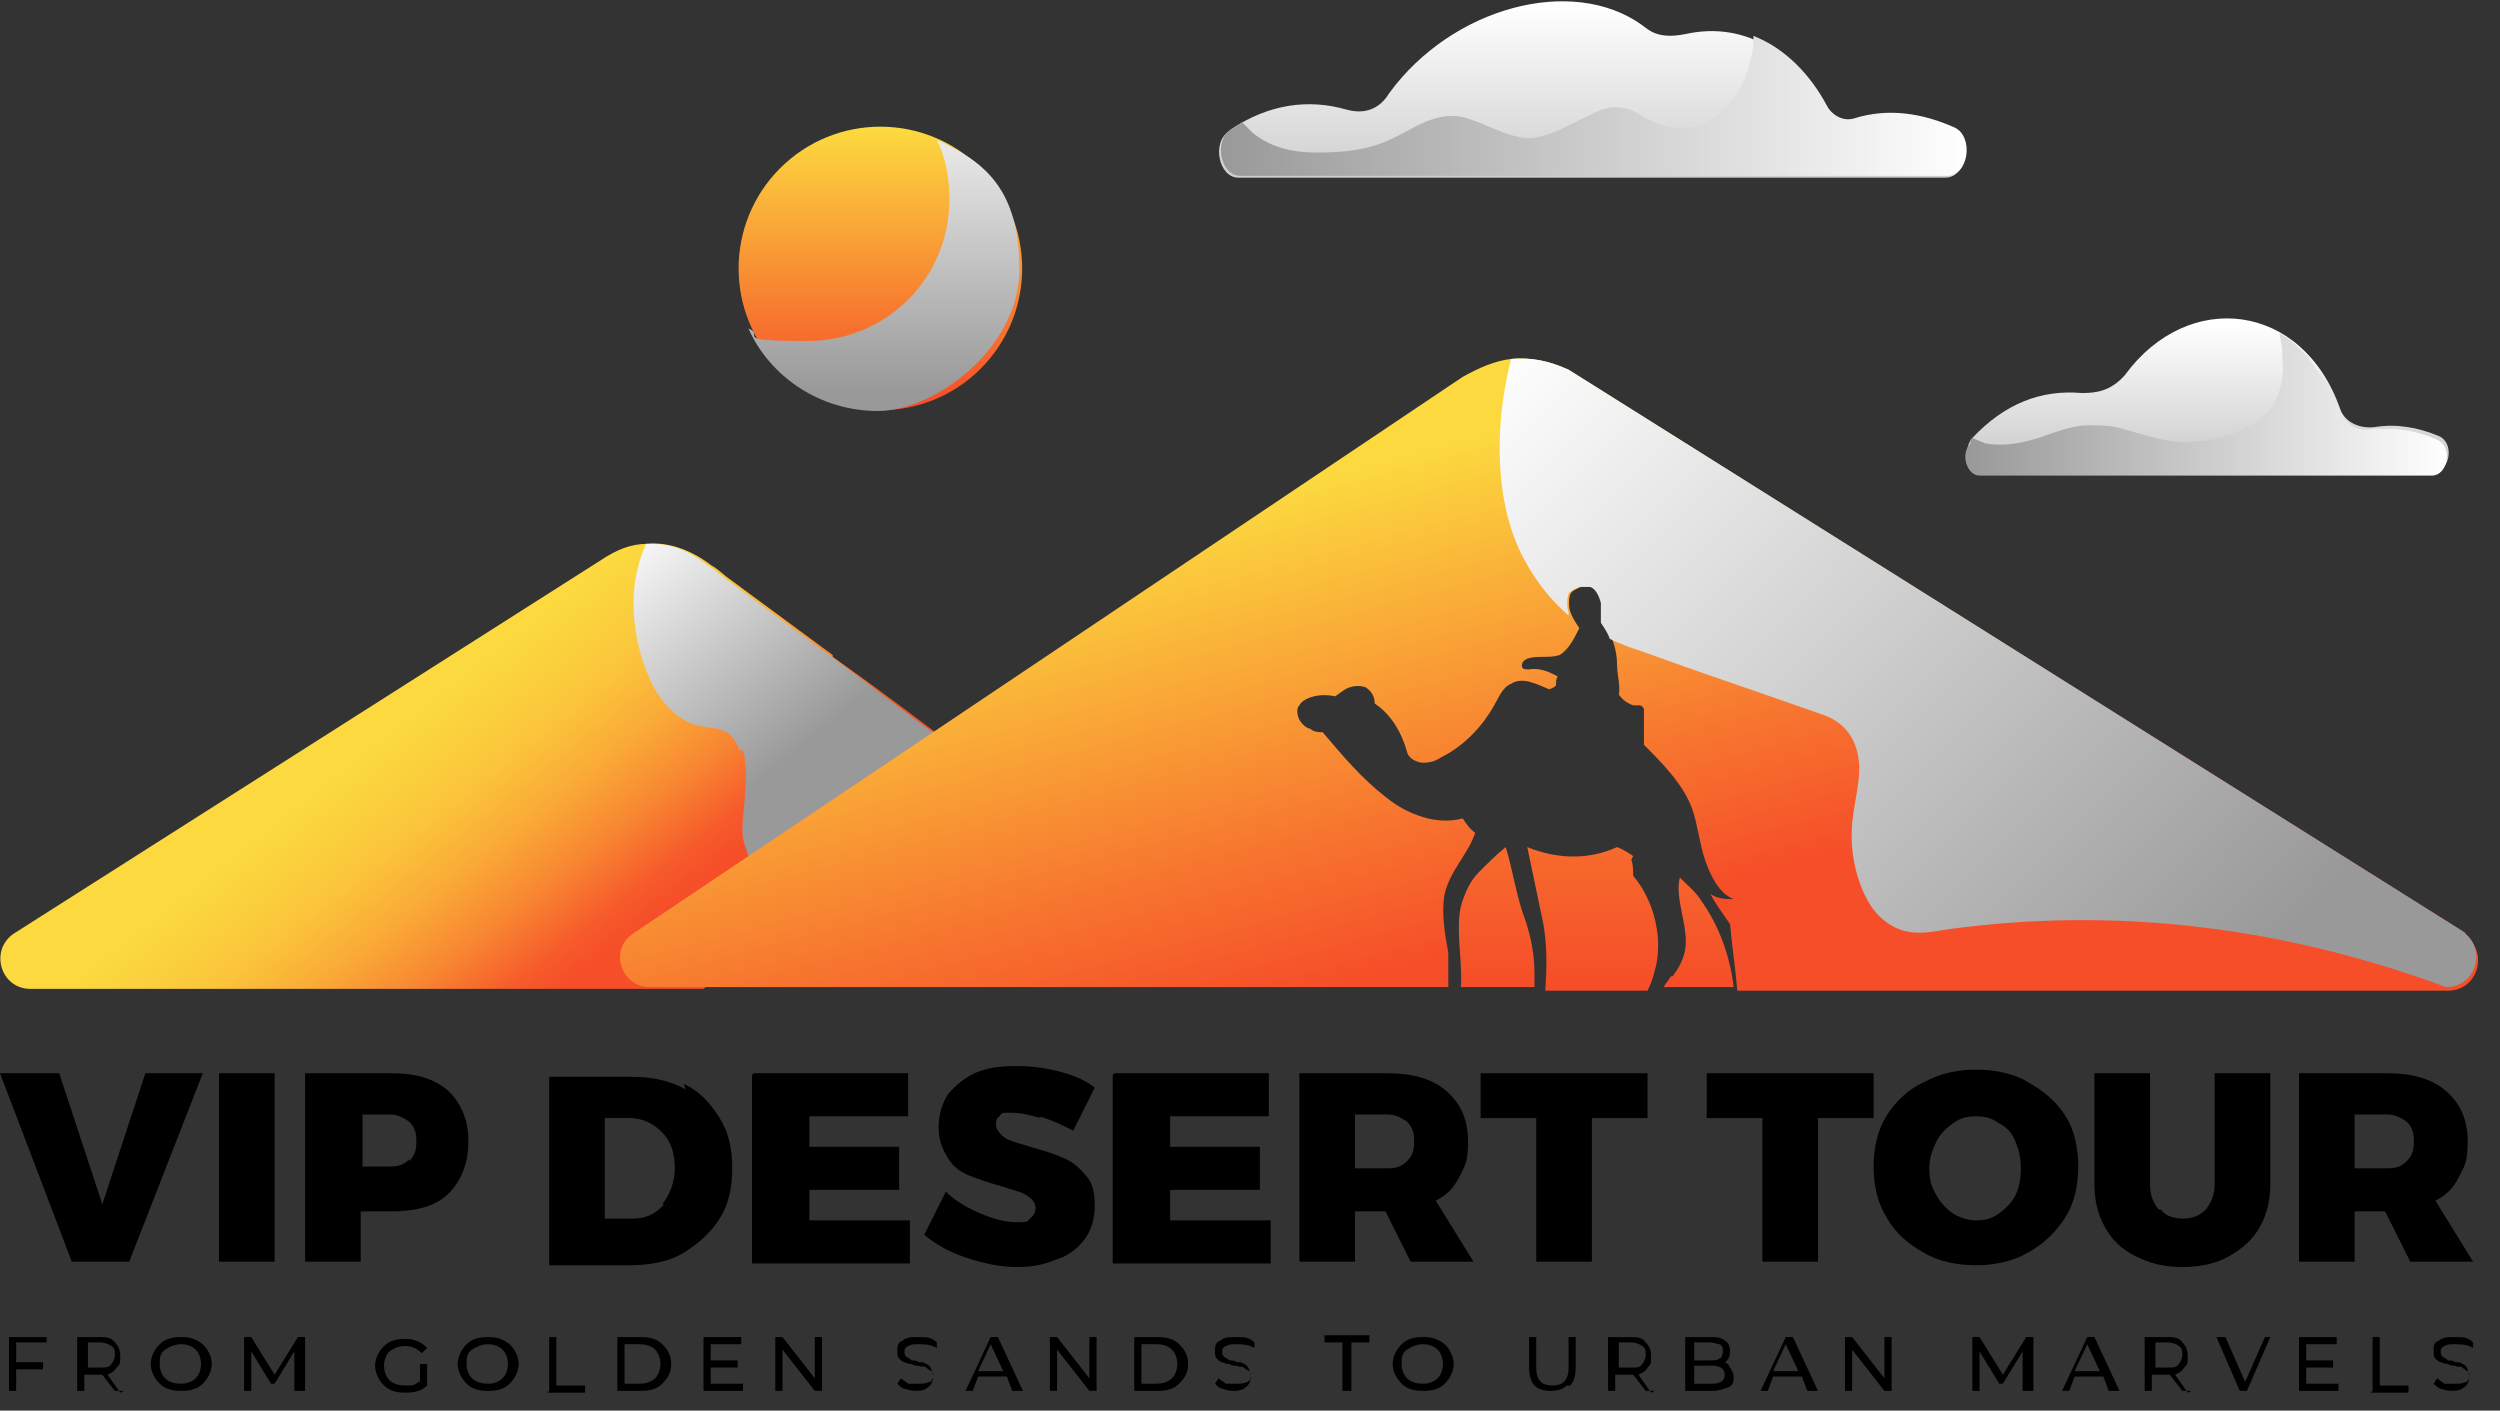 <?xml version="1.0" encoding="UTF-8"?><svg xmlns="http://www.w3.org/2000/svg" xmlns:xlink="http://www.w3.org/1999/xlink" viewBox="0 0 139.3 78.6"><rect x="0" y="0" width="139.3" height="78.6" fill="#333333" stroke="none"/><defs><style>.cls-1{fill:url(#linear-gradient-6);}.cls-2{fill:url(#linear-gradient-8);}.cls-2,.cls-3,.cls-4,.cls-5,.cls-6{mix-blend-mode:soft-light;}.cls-7{isolation:isolate;}.cls-3{fill:url(#linear-gradient-13);}.cls-8{fill:url(#linear-gradient-10);}.cls-9{fill:url(#linear-gradient-5);}.cls-4{fill:url(#linear-gradient-9);}.cls-5{fill:url(#linear-gradient-2);}.cls-10{fill:url(#linear-gradient-7);}.cls-6{fill:url(#linear-gradient-11);}.cls-11{fill:url(#linear-gradient-3);}.cls-12{fill:url(#linear-gradient);}.cls-13{fill:url(#linear-gradient-4);}.cls-14{fill:url(#linear-gradient-12);}</style><linearGradient id="linear-gradient" x1="21.4" y1="40.8" x2="32.1" y2="54.4" gradientUnits="userSpaceOnUse"><stop offset="0" stop-color="#fcda3f"/><stop offset=".1" stop-color="#fbd43e"/><stop offset=".3" stop-color="#fbc53b"/><stop offset=".5" stop-color="#faab37"/><stop offset=".7" stop-color="#f88832"/><stop offset=".9" stop-color="#f65b2b"/><stop offset="1" stop-color="#f64e29"/></linearGradient><linearGradient id="linear-gradient-2" x1="34.7" y1="29.6" x2="44.6" y2="41.7" gradientUnits="userSpaceOnUse"><stop offset="0" stop-color="#fff"/><stop offset="1" stop-color="#999"/></linearGradient><linearGradient id="linear-gradient-3" x1="94.6" y1="20.2" x2="94.6" y2="54.7" gradientUnits="userSpaceOnUse"><stop offset="0" stop-color="#fcda3f"/><stop offset=".7" stop-color="#f7752f"/><stop offset="1" stop-color="#f64e29"/></linearGradient><linearGradient id="linear-gradient-4" x1="83.4" y1="20.2" x2="83.4" y2="54.7" xlink:href="#linear-gradient-3"/><linearGradient id="linear-gradient-5" x1="88.8" y1="20.2" x2="88.8" y2="54.7" xlink:href="#linear-gradient-3"/><linearGradient id="linear-gradient-6" x1="78.9" y1="25.1" x2="86" y2="51.8" xlink:href="#linear-gradient-3"/><linearGradient id="linear-gradient-7" x1="49" y1="7.1" x2="49" y2="22.5" gradientTransform="translate(24.9 -30.2) rotate(45)" xlink:href="#linear-gradient-3"/><linearGradient id="linear-gradient-8" x1="49.3" y1="4.1" x2="49.3" y2="21.8" xlink:href="#linear-gradient-2"/><linearGradient id="linear-gradient-9" x1="86.1" y1="17.1" x2="124.3" y2="54.9" xlink:href="#linear-gradient-2"/><linearGradient id="linear-gradient-10" x1="-173.2" y1="18.1" x2="-173.2" y2="25.8" gradientTransform="translate(-50.2) rotate(-180) scale(1 -1)" gradientUnits="userSpaceOnUse"><stop offset="0" stop-color="#fff"/><stop offset="1" stop-color="#ccc"/></linearGradient><linearGradient id="linear-gradient-11" x1="-186.6" y1="22.4" x2="-159.8" y2="22.4" gradientTransform="translate(-50.2) rotate(-180) scale(1 -1)" xlink:href="#linear-gradient-2"/><linearGradient id="linear-gradient-12" x1="-141.4" y1=".3" x2="-141.4" y2="10.5" gradientTransform="translate(-52.5) rotate(-180) scale(1 -1)" xlink:href="#linear-gradient-10"/><linearGradient id="linear-gradient-13" x1="-162.1" y1="5.9" x2="-120.6" y2="5.9" gradientTransform="translate(-52.5) rotate(-180) scale(1 -1)" xlink:href="#linear-gradient-2"/></defs><g class="cls-7"><g id="Layer_1"><g><g><g><path class="cls-12" d="m46.4,36.5c-1.9-1.4-3.8-2.8-5.7-4.2-.3-.2-.6-.5-.9-.7,0,0-.2-.1-.3-.2,0,0,0,0,0,0-1.1-.8-2.3-1.2-3.4-1.1-.9,0-1.7.3-2.6.9L.8,52c-1.4.9-.8,3.1.9,3.1h37.5l15.4-12.4c-2.7-2.1-5.4-4.1-8.2-6.1Z"/><path class="cls-5" d="m41.4,41.8c.2.7.2,1.7.1,2.5,0,.9-.3,1.9,0,2.8,0,0,0,0,0,0,.2.5.3,1,.4,1.5l4.8-3.2,4.9-3.3c.4-.3.6-.8.5-1.2-2-1.5-3.9-2.9-5.9-4.4-1.9-1.4-3.8-2.8-5.7-4.2-.3-.2-.6-.5-.9-.7,0,0-.2-.1-.3-.2,0,0,0,0,0,0-.9-.7-1.9-1.1-3-1.1-.1,0-.2,0-.3,0h0c-.4.9-.7,2-.7,3.3,0,2,.6,3.8,1.3,5,.8,1.2,1.7,1.8,2.7,1.9.7.1,1.5.1,1.9,1.3Z"/></g><g><path class="cls-11" d="m93.1,54.4c-.1.2-.3.4-.4.6h3.9c-.2-1.7-.8-3.4-1.8-4.8-.3-.5-.8-.9-1.2-1.3-.3,1.2.5,2.7.3,4-.1.6-.4,1.1-.7,1.5Z"/><path class="cls-13" d="m85.5,55c0-.3,0-.5,0-.8,0-1-.2-2-.5-2.9-.5-1.3-.7-2.8-1.1-4.1-.5.4-1,.9-1.5,1.4-.5.5-.8,1.2-1,1.9-.3,1.4.1,3,0,4.5h4Z"/><path class="cls-9" d="m91,47.7c-.3-.2-.6-.4-.9-.5-1.5.7-3.3.7-5,0,.3,1.4.6,2.9.9,4.3.2,1.2.2,2.4.1,3.7h5.7c.2-.4.3-.7.4-1.1.5-1.7,0-3.9-1.2-5.3,0-.3,0-.6-.1-.9Z"/><path class="cls-1" d="m137.4,52l-50-31.4c-1.1-.5-2.1-.7-3.2-.6-.9.1-1.8.5-2.7,1l-46.2,31c-1.4.9-.7,3,.9,3h44.5c0-.6,0-1.3,0-1.9-.2-1.1-.4-2.3-.2-3.3.3-1.3,1.3-2.2,1.7-3.4-.3-.2-.5-.5-.7-.8-1.4.4-3.1-.2-4.3-1.2-1.3-1-2.4-2.3-3.5-3.6-.2,0-.5,0-.7-.2-.2,0-.5-.3-.6-.5-.1-.2-.2-.6,0-.8.1-.2.3-.3.5-.4.5-.2,1-.2,1.5-.1.3-.2.5-.4.8-.5.3-.1.6-.1.9,0,.3.2.5.5.5.9.9.6,1.5,1.6,1.8,2.7.1.4.6.6.9.6.4,0,.7-.1,1-.3,1.2-.6,2.2-1.6,2.9-2.8.3-.5.5-1.1,1-1.3.6-.4,1.4,0,2.1.3.1,0,.3-.1.4-.2,0-.2,0-.4.1-.5-.5-.3-1.1-.5-1.6-.4-.2,0-.4,0-.4-.2,0-.2.1-.3.3-.4.6-.2,1.2,0,1.8-.2.5-.3.8-.9,1.1-1.5-.2-.3-.4-.6-.5-.9-.1-.3-.1-.7,0-1,.1-.2.4-.3.6-.4.2,0,.4,0,.6,0,.3.1.5.5.6.9,0,.4,0,.7,0,1.1.5.6.8,1.5.8,2.3,0,.6.2,1.2.1,1.7.2.3.5.5.8.6.1,0,.2,0,.3,0,.1,0,.2,0,.3.2,0,.1,0,.3,0,.5,0,.5,0,1,0,1.5,1,1,2.2,2.2,2.7,3.6.3.9.4,1.9.7,2.8.3.9.8,1.9,1.6,2.2-.4,0-.9,0-1.3-.3.3.6.7,1.1,1.1,1.7.1,1.2.3,2.4.4,3.7h39.6c1.7,0,2.3-2.2.9-3.1Z"/></g><g><circle class="cls-10" cx="49" cy="15" r="7.9" transform="translate(3.8 39) rotate(-45)"/><path class="cls-2" d="m52.2,7.8c.5,1,.7,2.1.7,3.3,0,4.4-3.5,7.9-7.9,7.9s-2.3-.3-3.3-.7c1.2,2.7,4,4.6,7.2,4.6s7.9-3.5,7.9-7.9-1.9-6-4.6-7.2Z"/></g><path class="cls-4" d="m137.4,52l-50-31.4c-1.1-.5-2.1-.7-3.2-.6-1,3.9-.9,8.3.8,11.3.7,1.3,1.6,2.3,2.4,3,0,0,0-.1,0-.2-.1-.3-.1-.7,0-1,.1-.2.4-.3.6-.4.2,0,.4,0,.6,0,.3.1.5.5.6.9,0,.4,0,.7,0,1.1.2.3.4.6.5.9.6.3,1.2.5,1.8.7,3.3,1.2,6.6,2.3,10,3.5.9.3,2,1,2.1,2.9,0,1.1-.3,2.1-.4,3.2-.2,2.3.7,4.6,1.8,5.4,1.1.9,2.3.7,3.4.5,9.3-1.3,18.7-.2,27.9,3.2h0c1.7,0,2.3-2.2.9-3.1Z"/><g><path class="cls-8" d="m109.9,24.4c1.8-1.9,3.8-2.7,6.1-2.5.8,0,1.6-.1,2.4-1,3.5-4.8,9.9-4.1,12,1.9.2.6.9,1.1,1.9,1,1.2-.2,2.4,0,3.6.5.9.4.6,2-.3,2h-25.2c-.7,0-1.1-1.2-.5-1.9Z"/><path class="cls-6" d="m109.8,24.5s0,0,.1-.1c.2.1.5.2.7.3,1,.2,2,0,3-.3.9-.3,1.8-.7,2.8-.7.5,0,1,0,1.5.1.5.1,1,.3,1.5.4.9.3,1.9.5,2.8.4.8,0,1.6-.2,2.4-.5.7-.3,1.4-.7,1.9-1.3.4-.5.6-1.2.7-2,0-.7,0-1.5-.2-2.2,0,0,0,0,.1,0,.3.2.5.3.8.6,0,0,0,0,.1.1.3.3.6.5.8.9,0,0,.1.2.2.3.2.3.4.5.6.8,0,.1.1.2.2.3.2.4.4.8.6,1.3,0,0,0,0,0,0,0,0,0,.1.1.2s0,.1.1.2c.1.1.3.3.4.4.3.2.7.3,1.2.2.3,0,.6,0,.9,0,.9,0,1.8.2,2.7.6.9.4.6,2-.3,2h-25.2c-.7,0-1.1-1.2-.5-1.8Z"/></g><g><path class="cls-14" d="m68.6,7.2c2.1-1.4,4.3-1.7,6.4-1.1,1.4.4,2.1-.4,2.4-.9,3.5-4.8,10.2-6.6,14.1-3.8.4.3.9.8,2.4.5,3.6-.8,6.3,1.4,7.8,4.1.2.4.8.9,1.5.7,1.9-.6,3.8-.3,5.6.5,1.1.5.8,2.7-.4,2.7h-39.4c-1.1,0-1.5-2-.5-2.6Z"/><path class="cls-3" d="m68.6,7.2c.2-.1.4-.2.6-.4.2.2.4.4.6.6,1.1.9,2.4,1.1,3.6,1.1,1.3,0,2.7-.1,4-.7.7-.3,1.3-.7,2-1,.7-.3,1.3-.4,2-.3,1.3.3,2.4,1.1,3.7,1.2,1.2,0,2.4-.8,3.5-1.3.6-.3,1.1-.5,1.7-.4.6,0,1.2.5,1.8.8,1.2.5,2.5.5,3.6-.4,1.1-.8,1.8-2.3,2-3.9,0-.2,0-.3,0-.5,1.8.7,3.2,2.2,4.1,3.9.2.4.8.9,1.5.7,1.9-.6,3.8-.3,5.6.5,1.1.5.8,2.7-.4,2.7h-39.4c-1.1,0-1.5-2-.5-2.6Z"/></g></g><g><path d="m0,59.8h3.3l2.4,7.3,2.4-7.3h3.2l-4.1,10.5h-3.2L0,59.8Z"/><path d="m12.2,59.8h3.1v10.5h-3.1v-10.5Z"/><path d="m25,60.8c.7.7,1.1,1.6,1.1,2.8s-.4,2.2-1.1,2.9-1.8,1-3.2,1h-1.7v2.8h-3.1v-10.5h4.8c1.4,0,2.4.3,3.2,1Zm-2.2,3.9c.3-.3.4-.6.4-1.1s-.1-.8-.4-1.1c-.3-.2-.6-.4-1.1-.4h-1.5v2.9h1.5c.5,0,.8-.1,1.1-.4Z"/><path d="m38.1,60.4c.9.4,1.5,1.1,2,1.9.5.8.7,1.7.7,2.8s-.2,2-.7,2.8c-.5.8-1.2,1.4-2,1.9s-1.9.7-3,.7h-4.5v-10.5h4.6c1.1,0,2.1.2,3,.7Zm-1.2,6.7c.4-.5.7-1.2.7-2s-.2-1.5-.7-2-1.1-.8-1.8-.8h-1.4v5.6h1.6c.7,0,1.3-.3,1.7-.8Z"/><path d="m42,59.8h8.6v2.4h-5.5v1.7h5v2.4h-5v1.7h5.6v2.4h-8.8v-10.5Z"/><path d="m58,62.3c-.7-.2-1.2-.3-1.7-.3s-.5,0-.6.2c-.2.1-.2.3-.2.5s.2.5.5.7c.3.2.8.3,1.4.5.7.2,1.4.4,1.8.6.5.2.9.5,1.3,1,.4.4.5,1,.5,1.7s-.2,1.4-.6,1.9c-.4.5-.9.9-1.6,1.1-.7.3-1.4.4-2.2.4s-1.8-.2-2.7-.5c-.9-.3-1.7-.7-2.4-1.3l1.2-2.4c.5.5,1.2.9,1.9,1.2s1.4.5,2,.5.6,0,.8-.2.3-.3.3-.6-.2-.5-.5-.7c-.3-.2-.8-.3-1.4-.5-.7-.2-1.3-.4-1.8-.6s-.9-.5-1.2-1-.5-1-.5-1.7.2-1.3.5-1.8c.4-.5.9-.9,1.5-1.2.7-.3,1.4-.4,2.3-.4s1.6.1,2.4.3,1.5.5,2,.9l-1.2,2.4c-.6-.3-1.2-.6-1.9-.8Z"/><path d="m62.1,59.8h8.6v2.4h-5.5v1.7h5v2.4h-5v1.7h5.6v2.4h-8.8v-10.5Z"/><path d="m78.6,70.3l-1.4-2.8h-1.7v2.8h-3.1v-10.5h4.9c1.4,0,2.5.3,3.3,1s1.2,1.6,1.2,2.8-.2,1.4-.5,2c-.3.6-.7,1-1.3,1.3l2.1,3.4h-3.5Zm-3.1-5.2h1.8c.5,0,.8-.1,1.1-.4.3-.3.4-.6.4-1.1s-.1-.8-.4-1.1c-.3-.2-.6-.4-1.1-.4h-1.8v2.9Z"/><path d="m82.5,59.8h9.3v2.5h-3.1v8h-3.1v-8h-3.1v-2.5Z"/><path d="m95.1,59.8h9.3v2.5h-3.1v8h-3.1v-8h-3.1v-2.5Z"/><path d="m113,60.3c.9.5,1.6,1.1,2.1,1.9.5.8.7,1.8.7,2.8s-.2,2-.7,2.8c-.5.8-1.2,1.5-2.1,2-.9.5-1.9.7-2.9.7s-2.1-.2-2.9-.7c-.9-.5-1.6-1.1-2.1-2-.5-.8-.7-1.8-.7-2.8s.2-2,.7-2.8c.5-.8,1.2-1.5,2.1-1.9.9-.5,1.9-.7,2.9-.7s2.1.2,2.9.7Zm-4.2,2.3c-.4.3-.7.6-.9,1-.2.4-.4.9-.4,1.5s.1,1,.4,1.5c.2.4.6.8.9,1s.8.4,1.3.4.9-.1,1.3-.4.7-.6.9-1c.2-.4.3-.9.3-1.5s-.1-1-.3-1.5-.5-.8-.9-1c-.4-.3-.8-.4-1.3-.4s-.9.1-1.3.4Z"/><path d="m120.4,67.4c.3.4.8.5,1.3.5s.9-.2,1.2-.5c.3-.4.5-.8.5-1.4v-6.2h3.1v6.2c0,.9-.2,1.7-.6,2.4-.4.7-1,1.2-1.7,1.6-.7.4-1.6.6-2.6.6s-1.8-.2-2.6-.6-1.3-.9-1.7-1.6-.6-1.5-.6-2.4v-6.2h3.1v6.2c0,.6.2,1.1.5,1.4Z"/><path d="m134.3,70.3l-1.4-2.8h-1.7v2.8h-3.1v-10.5h4.9c1.4,0,2.5.3,3.3,1s1.2,1.6,1.2,2.8-.2,1.4-.5,2c-.3.6-.7,1-1.3,1.3l2.1,3.4h-3.5Zm-3.1-5.2h1.8c.5,0,.8-.1,1.1-.4.3-.3.4-.6.4-1.1s-.1-.8-.4-1.1c-.3-.2-.6-.4-1.1-.4h-1.8v2.9Z"/></g><g><path d="m2.6,74.8H.9v1.1h1.5v.4H.9v1.2h-.4v-3h2.1v.4Z"/><path d="m6.9,77.5h-.5l-.7-.9c0,0-.1,0-.2,0h-.8v.9h-.4v-3h1.2c.4,0,.7,0,.9.3.2.2.3.4.3.8s0,.4-.2.6c-.1.2-.3.3-.5.4l.7,1Zm-1.3-1.3c.3,0,.5,0,.6-.2.1-.1.2-.3.2-.5s0-.4-.2-.5c-.1-.1-.4-.2-.6-.2h-.7v1.4h.7Z"/><path d="m10.1,77.5c-.5,0-.9-.1-1.2-.4-.3-.3-.5-.7-.5-1.1s.2-.8.5-1.1c.3-.3.7-.4,1.2-.4s.8.1,1.2.4c.3.3.5.7.5,1.1s-.2.8-.5,1.1c-.3.3-.7.4-1.2.4Zm0-.4c.3,0,.6-.1.8-.3.2-.2.3-.5.3-.8s-.1-.6-.3-.8-.5-.3-.8-.3-.6.1-.9.3-.3.5-.3.8.1.6.3.8c.2.2.5.3.9.3Z"/><path d="m16.8,77.5h-.4v-2.2s-1.1,1.8-1.1,1.8h-.2l-1.1-1.8v2.2h-.4v-3h.4l1.3,2.1,1.3-2.1h.4v3Z"/><path d="m23.4,77v-1h.4v1.2c-.3.3-.7.4-1.2.4s-.9-.1-1.2-.4c-.3-.3-.5-.7-.5-1.1s.2-.8.5-1.1c.3-.3.7-.4,1.2-.4s.9.2,1.2.5l-.3.3c-.2-.2-.5-.4-.9-.4s-.6.1-.9.3c-.2.2-.3.5-.3.8s.1.6.3.8c.2.2.5.3.9.3s.5,0,.7-.2Z"/><path d="m27.2,77.5c-.5,0-.9-.1-1.2-.4-.3-.3-.5-.7-.5-1.1s.2-.8.5-1.1c.3-.3.7-.4,1.2-.4s.8.1,1.2.4c.3.3.5.7.5,1.1s-.2.8-.5,1.1c-.3.3-.7.4-1.2.4Zm0-.4c.3,0,.6-.1.8-.3.2-.2.3-.5.3-.8s-.1-.6-.3-.8-.5-.3-.8-.3-.6.1-.9.3-.3.5-.3.8.1.6.3.8c.2.2.5.3.9.3Z"/><path d="m30.6,77.5v-3h.4v2.7h1.6v.4h-2.1Z"/><path d="m34.4,77.5v-3h1.3c.5,0,.9.1,1.2.4s.5.6.5,1.1-.2.8-.5,1.1-.7.4-1.2.4h-1.3Zm.4-.4h.8c.4,0,.7-.1.9-.3.2-.2.3-.5.3-.8s-.1-.6-.3-.8c-.2-.2-.5-.3-.9-.3h-.8v2.3Z"/><path d="m39.6,77.1h1.8v.4h-2.2v-3h2.1v.4h-1.7v.9h1.5v.4h-1.5v1Z"/><path d="m45.4,74.5h.4v3h-.4l-1.8-2.3v2.3h-.4v-3h.4l1.8,2.3v-2.3Z"/><path d="m51.2,77.5c-.2,0-.5,0-.7-.1-.2,0-.4-.2-.5-.3l.2-.3c.1.1.3.2.4.3.2,0,.4,0,.6,0s.4,0,.6-.1c.1,0,.2-.2.2-.3s0-.2-.1-.3c0,0-.2-.1-.3-.2s-.2,0-.4-.1c-.1,0-.3,0-.4-.1-.1,0-.2,0-.4-.1-.1,0-.2-.1-.3-.2s-.1-.2-.1-.4c0-.3,0-.5.3-.6.2-.2.5-.2.9-.2s.7,0,1,.3v.3c-.4-.2-.7-.2-1-.2s-.4,0-.6.1-.2.2-.2.3,0,.2.1.3c0,0,.2.1.3.2.1,0,.3,0,.4.1.2,0,.3,0,.4.1.1,0,.2.1.3.3,0,.1.1.3.1.4,0,.2-.1.5-.3.6-.2.2-.5.2-.9.2Z"/><path d="m56.4,77.5l-.3-.8h-1.6l-.3.8h-.4l1.4-3h.4l1.4,3h-.5Zm-1.8-1.1h1.3l-.7-1.5-.7,1.5Z"/><path d="m60.7,74.5h.4v3h-.4l-1.8-2.3v2.3h-.4v-3h.4l1.8,2.3v-2.3Z"/><path d="m63.2,77.5v-3h1.3c.5,0,.9.1,1.2.4s.5.6.5,1.1-.2.8-.5,1.1-.7.4-1.2.4h-1.3Zm.4-.4h.8c.4,0,.7-.1.9-.3.2-.2.3-.5.3-.8s-.1-.6-.3-.8c-.2-.2-.5-.3-.9-.3h-.8v2.3Z"/><path d="m68.9,77.5c-.2,0-.5,0-.7-.1-.2,0-.4-.2-.5-.3l.2-.3c.1.1.3.2.4.3.2,0,.4,0,.6,0s.4,0,.6-.1c.1,0,.2-.2.2-.3s0-.2-.1-.3c0,0-.2-.1-.3-.2s-.2,0-.4-.1c-.1,0-.3,0-.4-.1-.1,0-.2,0-.4-.1-.1,0-.2-.1-.3-.2s-.1-.2-.1-.4c0-.3,0-.5.3-.6.2-.2.5-.2.9-.2s.7,0,1,.3v.3c-.4-.2-.7-.2-1-.2s-.4,0-.6.1-.2.2-.2.3,0,.2.1.3c0,0,.2.1.3.2.1,0,.3,0,.4.1.2,0,.3,0,.4.1.1,0,.2.1.3.3,0,.1.1.3.1.4,0,.2-.1.5-.3.6-.2.2-.5.2-.9.2Z"/><path d="m74.8,77.5v-2.7h-1v-.4h2.5v.4h-1v2.7h-.4Z"/><path d="m79.3,77.5c-.5,0-.9-.1-1.2-.4-.3-.3-.5-.7-.5-1.1s.2-.8.5-1.1c.3-.3.7-.4,1.2-.4s.8.1,1.2.4c.3.3.5.7.5,1.1s-.2.8-.5,1.1c-.3.3-.7.4-1.2.4Zm0-.4c.3,0,.6-.1.8-.3.2-.2.3-.5.3-.8s-.1-.6-.3-.8-.5-.3-.8-.3-.6.1-.9.3-.3.5-.3.8.1.6.3.8c.2.2.5.3.9.3Z"/><path d="m87.3,77.2c-.2.2-.5.3-.9.3s-.7-.1-.9-.3c-.2-.2-.3-.6-.3-1v-1.7h.4v1.7c0,.7.3,1,.9,1s.9-.3.9-1v-1.7h.4v1.7c0,.4-.1.8-.3,1Z"/><path d="m92.2,77.5h-.5l-.7-.9c0,0-.1,0-.2,0h-.8v.9h-.4v-3h1.2c.4,0,.7,0,.9.3.2.2.3.4.3.8s0,.4-.2.6c-.1.2-.3.3-.5.4l.7,1Zm-1.3-1.3c.3,0,.5,0,.6-.2.1-.1.2-.3.2-.5s0-.4-.2-.5c-.1-.1-.4-.2-.6-.2h-.7v1.4h.7Z"/><path d="m96,75.9c.2,0,.3.1.4.3s.2.3.2.5,0,.5-.3.6-.5.2-.9.2h-1.5v-3h1.4c.3,0,.6,0,.8.2.2.1.3.3.3.6s-.1.5-.4.7Zm-.7-1.1h-.9v1h.9c.2,0,.4,0,.5-.1.1,0,.2-.2.2-.4s0-.3-.2-.4c-.1,0-.3-.1-.5-.1Zm.1,2.3c.5,0,.7-.2.7-.5s-.2-.5-.7-.5h-1v1h1Z"/><path d="m100.7,77.5l-.3-.8h-1.6l-.3.8h-.4l1.4-3h.4l1.4,3h-.5Zm-1.8-1.1h1.3l-.7-1.5-.7,1.5Z"/><path d="m105,74.5h.4v3h-.4l-1.8-2.3v2.3h-.4v-3h.4l1.8,2.3v-2.3Z"/><path d="m113.1,77.5h-.4v-2.2s-1.1,1.8-1.1,1.8h-.2l-1.1-1.8v2.2h-.4v-3h.4l1.3,2.1,1.3-2.1h.4v3Z"/><path d="m117.5,77.5l-.3-.8h-1.6l-.3.8h-.4l1.4-3h.4l1.4,3h-.5Zm-1.8-1.1h1.3l-.7-1.5-.7,1.5Z"/><path d="m122.1,77.5h-.5l-.7-.9c0,0-.1,0-.2,0h-.8v.9h-.4v-3h1.2c.4,0,.7,0,.9.3.2.2.3.4.3.8s0,.4-.2.6c-.1.2-.3.3-.5.4l.7,1Zm-1.3-1.3c.3,0,.5,0,.6-.2.1-.1.2-.3.2-.5s0-.4-.2-.5c-.1-.1-.4-.2-.6-.2h-.7v1.4h.7Z"/><path d="m126.1,74.5h.4l-1.3,3h-.4l-1.3-3h.5l1.1,2.5,1.1-2.5Z"/><path d="m128.5,77.1h1.8v.4h-2.2v-3h2.1v.4h-1.7v.9h1.5v.4h-1.5v1Z"/><path d="m132.2,77.5v-3h.4v2.7h1.6v.4h-2.1Z"/><path d="m136.8,77.5c-.2,0-.5,0-.7-.1-.2,0-.4-.2-.5-.3l.2-.3c.1.1.3.2.4.3.2,0,.4,0,.6,0s.4,0,.6-.1c.1,0,.2-.2.2-.3s0-.2-.1-.3c0,0-.2-.1-.3-.2s-.2,0-.4-.1c-.1,0-.3,0-.4-.1-.1,0-.2,0-.4-.1-.1,0-.2-.1-.3-.2s-.1-.2-.1-.4c0-.3,0-.5.3-.6.2-.2.5-.2.9-.2s.7,0,1,.3v.3c-.4-.2-.7-.2-1-.2s-.4,0-.6.1-.2.2-.2.3,0,.2.1.3c0,0,.2.1.3.2.1,0,.3,0,.4.1.2,0,.3,0,.4.1.1,0,.2.1.3.3,0,.1.1.3.1.4,0,.2-.1.5-.3.6-.2.2-.5.2-.9.2Z"/></g></g></g></g></svg>